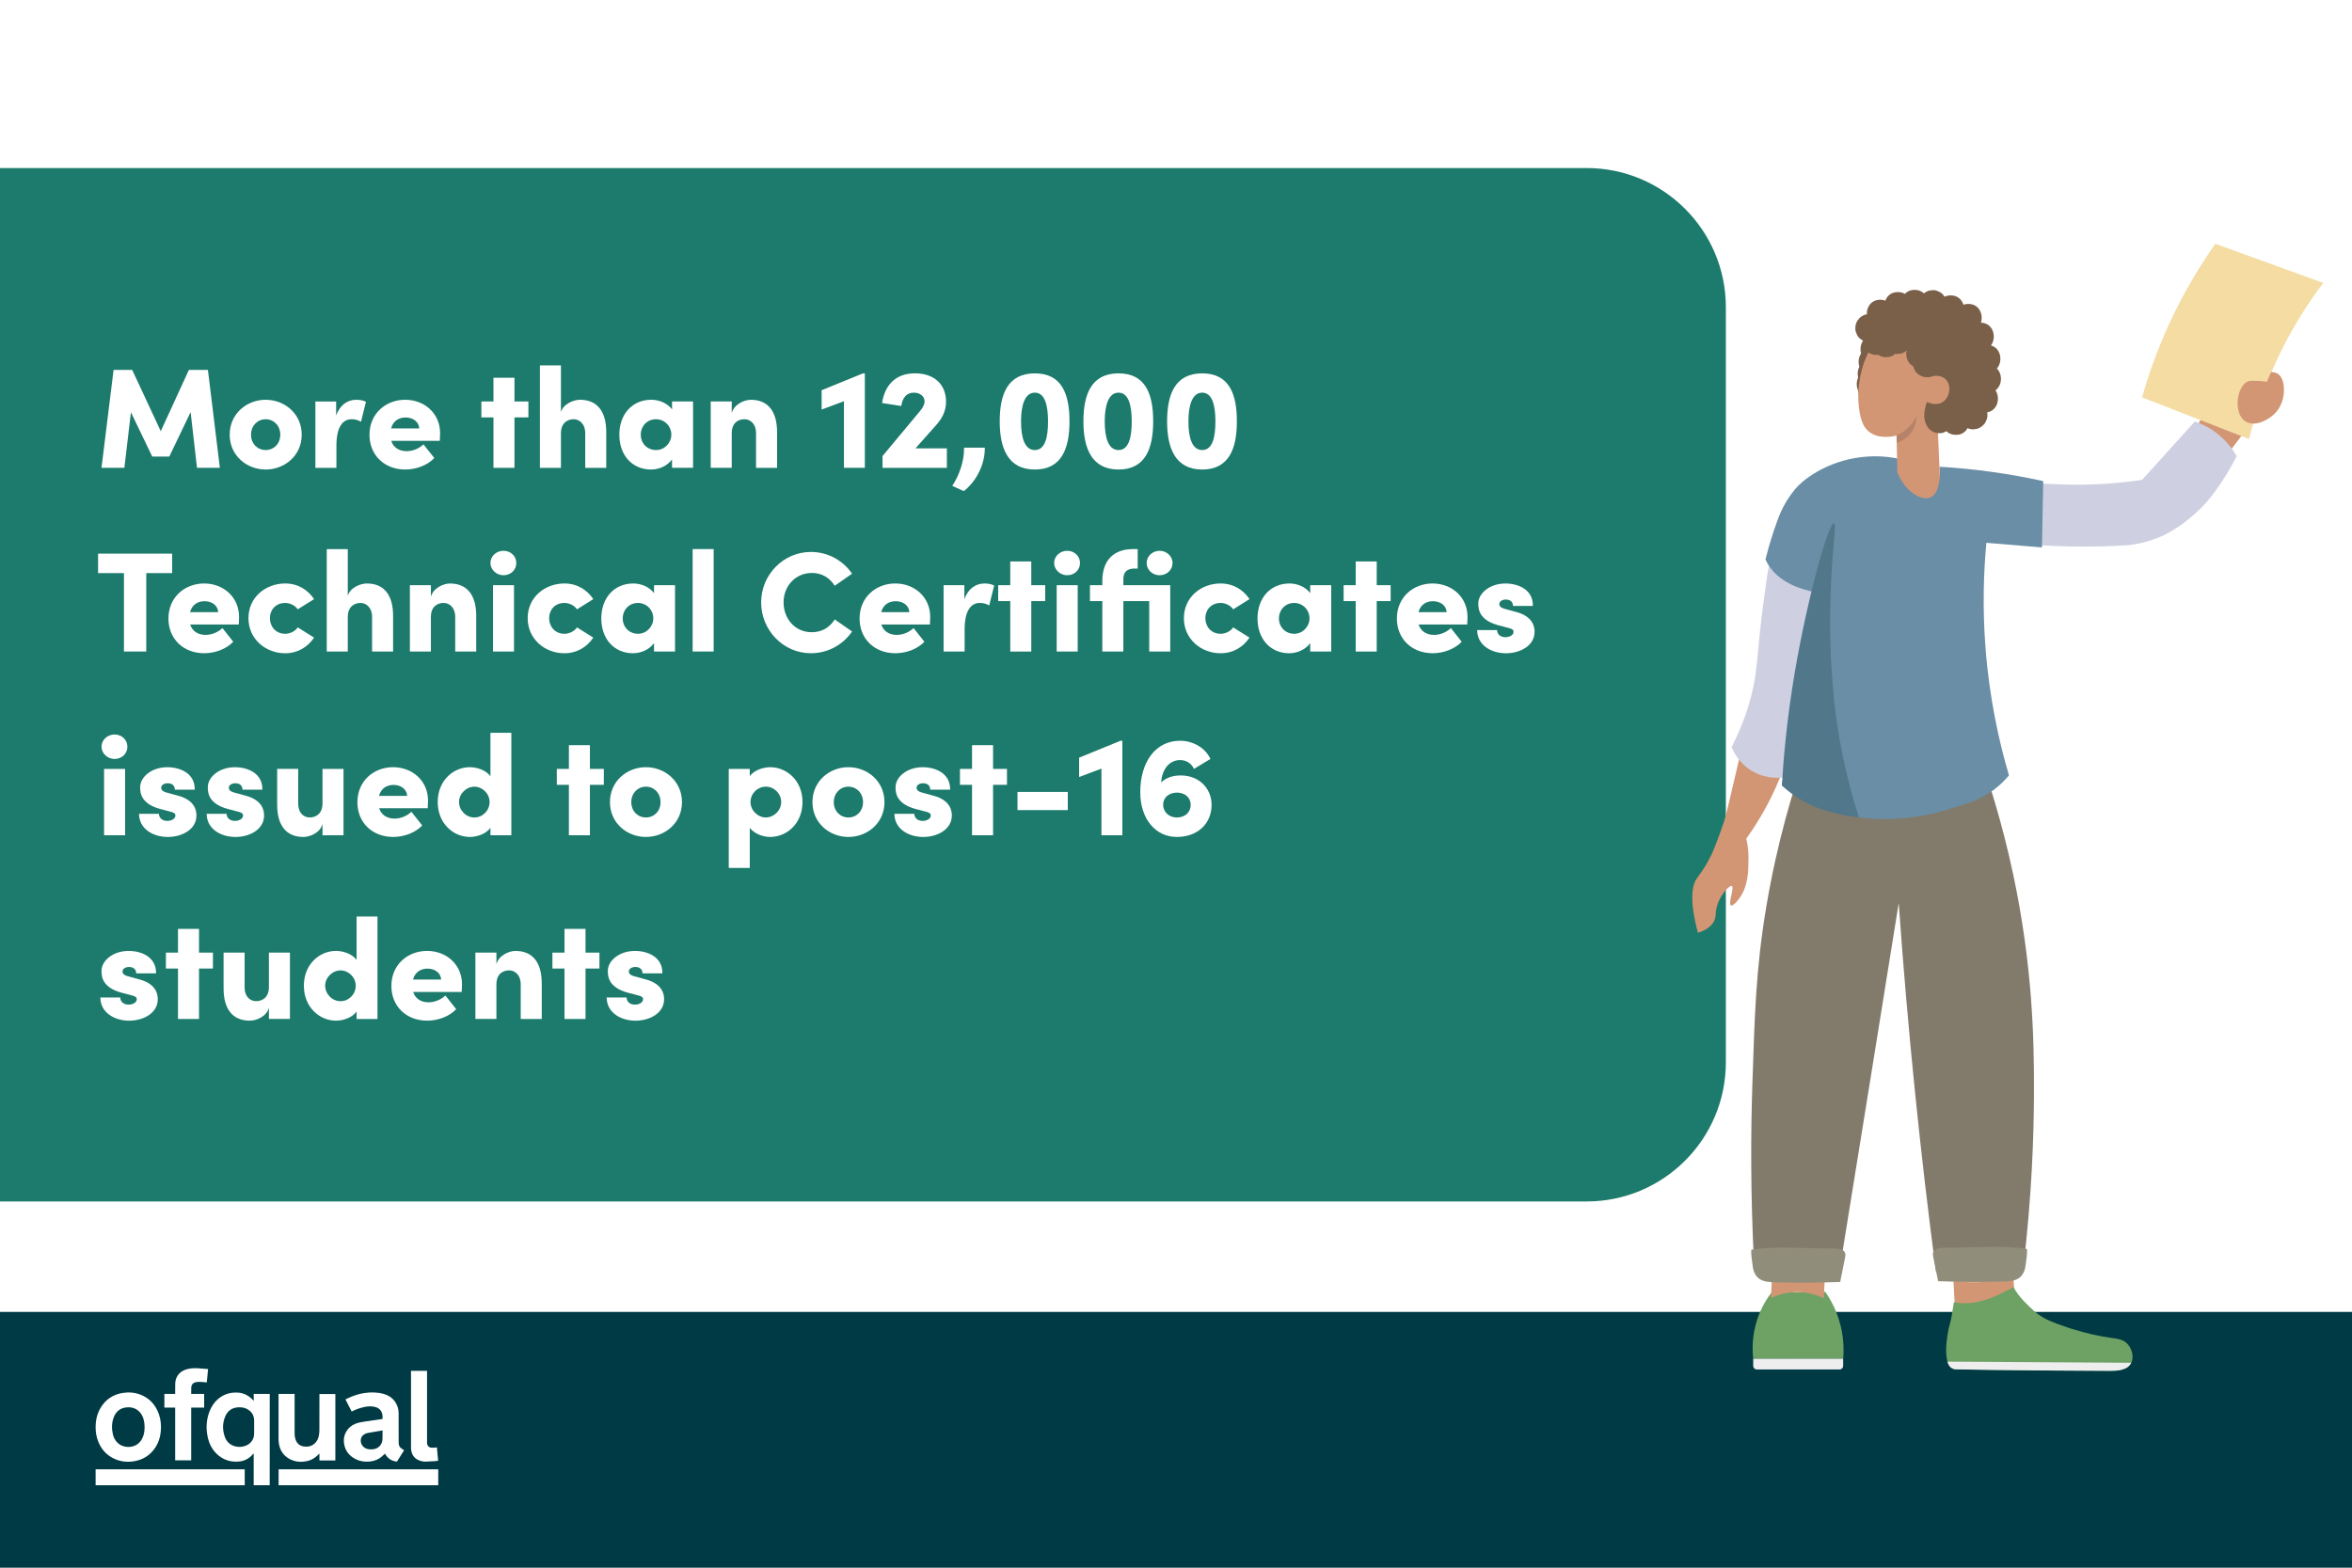 <?xml version="1.0" encoding="UTF-8"?><svg id="Layer_1" xmlns="http://www.w3.org/2000/svg" xmlns:xlink="http://www.w3.org/1999/xlink" viewBox="0 0 960 640"><defs><style>.cls-1{clip-path:url(#clippath);}.cls-2{fill:none;}.cls-2,.cls-3,.cls-4,.cls-5,.cls-6,.cls-7,.cls-8,.cls-9,.cls-10,.cls-11,.cls-12,.cls-13,.cls-14,.cls-15,.cls-16,.cls-17{stroke-width:0px;}.cls-18{clip-path:url(#clippath-1);}.cls-3{fill:#7a5f49;}.cls-4{fill:#827b6c;}.cls-5{fill:#51778b;}.cls-6{fill:#6da264;}.cls-7{fill:#1c7b6c;}.cls-8{fill:#d29674;}.cls-9{fill:#e0e7e0;}.cls-10{fill:#ced0e2;}.cls-11{fill:#b6836a;}.cls-12{fill:#918d7b;}.cls-13{fill:#fff;}.cls-14{fill:#eee;}.cls-15{fill:#f4dca3;}.cls-16{fill:#003b45;}.cls-17{fill:#698ea6;}</style><clipPath id="clippath"><rect class="cls-2" x="690.71" y="99.52" width="257.55" height="460.12"/></clipPath><clipPath id="clippath-1"><rect class="cls-2" x="690.71" y="99.52" width="257.55" height="460.12"/></clipPath></defs><rect class="cls-13" x="-5.22" y="-4.65" width="970.43" height="649.31"/><path class="cls-7" d="m0,68.6h647.61c31.36,0,56.82,25.46,56.82,56.82v308.25c0,31.36-25.46,56.82-56.82,56.82H0V68.6H0Z"/><path class="cls-13" d="m89.75,190.98h-9.34l-2.61-22.74-8.7,18.15h-6.96l-8.7-18.09-2.67,22.68h-9.34l4.93-39.96h7.6l11.66,25,11.48-25h7.77l4.87,39.96Z"/><path class="cls-13" d="m93.75,177.47c0-8.58,6.96-14.27,14.67-14.27s14.73,5.68,14.73,14.27-7.02,14.21-14.73,14.21-14.67-5.68-14.67-14.21Zm20.65,0c0-3.71-2.67-6.32-5.97-6.32s-5.97,2.61-5.97,6.32,2.67,6.26,5.97,6.26,5.97-2.55,5.97-6.26Z"/><path class="cls-13" d="m149.38,164.01l-2.03,8.18c-1.68-.99-3.02-1.04-3.89-1.04-3.36,0-6.15,2.84-6.15,10.85v8.99h-8.58v-27.08h8.47v5.74c1.57-4.47,4.81-6.44,8.12-6.44,1.28,0,2.67.12,4.06.81Z"/><path class="cls-13" d="m179.53,179.96h-19.84c.81,2.61,3.07,4.23,6.32,4.23,2.55,0,5.16-1.16,6.84-2.78l4.41,5.57c-2.67,2.9-7.31,4.7-11.83,4.7-8.58,0-14.62-5.92-14.62-14.15,0-8.82,6.79-14.33,14.56-14.33s14.27,5.45,14.27,13.69c0,.75-.06,1.74-.12,3.07Zm-8.41-5.05c-.12-2.67-2.49-4.47-5.57-4.47-2.55,0-5.05,1.22-5.92,4.47h11.48Z"/><path class="cls-13" d="m215.67,163.9v6.5h-5.68v20.59h-8.58v-20.59h-4.93v-6.5h4.93v-9.69h8.58v9.69h5.68Z"/><path class="cls-13" d="m247.45,176.43v14.56h-8.58v-14.04c0-4.12-2.55-5.8-4.7-5.8-2.32,0-5.22,1.28-5.22,5.8v14.04h-8.58v-41.82h8.58v19.08c.99-3.48,5.34-5.05,7.77-5.05,7.19,0,10.73,4.93,10.73,13.22Z"/><path class="cls-13" d="m274.3,163.9h8.58v27.08h-8.58v-3.42c-1.86,2.55-5.16,4.12-8.58,4.12-7.6,0-12.93-5.74-12.93-14.21s5.34-14.27,13.05-14.27c3.31,0,6.61,1.45,8.47,3.94v-3.25Zm-.29,13.57c0-3.54-2.78-6.32-6.26-6.32-3.65,0-6.21,2.84-6.21,6.32s2.55,6.26,6.26,6.26c3.48,0,6.21-2.96,6.21-6.26Z"/><path class="cls-13" d="m317.17,176.43v14.56h-8.58v-14.04c0-4.18-2.55-5.8-4.7-5.8-2.32,0-5.22,1.22-5.22,5.74v14.09h-8.58v-27.08h8.58v4.7c1.04-3.71,5.28-5.39,7.77-5.39,7.19,0,10.73,4.93,10.73,13.22Z"/><path class="cls-13" d="m352.25,152.41h.75v38.57h-8.53v-27.2l-9.11,3.42v-7.89l16.88-6.9Z"/><path class="cls-13" d="m373.66,183.04h12.82v7.95h-26.27v-4.81l15.08-18.1c1.33-1.51,2.09-3.02,2.09-4.18,0-2.09-1.8-3.6-4.41-3.6-3.02,0-4.64,2.2-5.1,5.45l-7.83-1.22c1.04-7.13,5.39-12.12,13.4-12.12s12.7,4.64,12.7,11.6c0,3.89-1.68,6.9-4.06,9.57l-8.41,9.45Z"/><path class="cls-13" d="m388.68,198.35c2.67-4,4.93-9.92,4.81-15.6h8.47c.12,6.67-3.36,13.69-8.58,17.75l-4.7-2.15Z"/><path class="cls-13" d="m408.05,172.02c0-10.96,3.19-19.6,14.33-19.6s14.15,8.64,14.15,19.6-3.13,19.66-14.15,19.66-14.33-8.76-14.33-19.66Zm19.72,0c0-6.61-1.33-11.72-5.39-11.72s-5.63,5.1-5.63,11.72,1.45,11.71,5.63,11.71,5.39-5.16,5.39-11.71Z"/><path class="cls-13" d="m442.21,172.02c0-10.96,3.19-19.6,14.33-19.6s14.15,8.64,14.15,19.6-3.13,19.66-14.15,19.66-14.33-8.76-14.33-19.66Zm19.72,0c0-6.61-1.33-11.72-5.39-11.72s-5.63,5.1-5.63,11.72,1.45,11.71,5.63,11.71,5.39-5.16,5.39-11.71Z"/><path class="cls-13" d="m476.37,172.02c0-10.96,3.19-19.6,14.33-19.6s14.15,8.64,14.15,19.6-3.13,19.66-14.15,19.66-14.33-8.76-14.33-19.66Zm19.72,0c0-6.61-1.33-11.72-5.39-11.72s-5.63,5.1-5.63,11.72,1.45,11.71,5.63,11.71,5.39-5.16,5.39-11.71Z"/><path class="cls-13" d="m70.26,226.02v7.95h-10.56v32.01h-9.11v-32.01h-10.56v-7.95h30.22Z"/><path class="cls-13" d="m97.47,254.96h-19.84c.81,2.61,3.07,4.23,6.32,4.23,2.55,0,5.16-1.16,6.84-2.78l4.41,5.57c-2.67,2.9-7.31,4.7-11.83,4.7-8.58,0-14.62-5.92-14.62-14.15,0-8.82,6.79-14.33,14.56-14.33s14.27,5.45,14.27,13.69c0,.75-.06,1.74-.12,3.07Zm-8.41-5.05c-.12-2.67-2.49-4.47-5.57-4.47-2.55,0-5.05,1.22-5.92,4.47h11.48Z"/><path class="cls-13" d="m101.41,252.35c0-8.58,7.08-14.15,14.96-14.15,5.22,0,9.22,2.55,11.83,6.38l-6.67,4.18c-1.04-1.62-3.25-2.61-5.1-2.61-3.94,0-6.26,2.84-6.26,6.21s2.32,6.38,6.26,6.38c1.86,0,4.06-.99,5.1-2.61l6.67,4.18c-2.61,3.83-6.61,6.38-11.83,6.38-7.89,0-14.96-5.74-14.96-14.33Z"/><path class="cls-13" d="m160.45,251.43v14.56h-8.58v-14.04c0-4.12-2.55-5.8-4.7-5.8-2.32,0-5.22,1.28-5.22,5.8v14.04h-8.58v-41.82h8.58v19.08c.99-3.48,5.34-5.05,7.77-5.05,7.19,0,10.73,4.93,10.73,13.22Z"/><path class="cls-13" d="m194.38,251.43v14.56h-8.58v-14.04c0-4.18-2.55-5.8-4.7-5.8-2.32,0-5.22,1.22-5.22,5.74v14.09h-8.58v-27.08h8.58v4.7c1.04-3.71,5.28-5.39,7.77-5.39,7.19,0,10.73,4.93,10.73,13.22Z"/><path class="cls-13" d="m200.18,229.85c0-2.84,2.44-4.99,5.34-4.99s5.22,2.15,5.22,4.99-2.32,4.99-5.22,4.99-5.34-2.26-5.34-4.99Zm1.04,36.13v-27.08h8.58v27.08h-8.58Z"/><path class="cls-13" d="m215.38,252.35c0-8.58,7.08-14.15,14.96-14.15,5.22,0,9.22,2.55,11.83,6.38l-6.67,4.18c-1.04-1.62-3.25-2.61-5.1-2.61-3.94,0-6.26,2.84-6.26,6.21s2.32,6.38,6.26,6.38c1.86,0,4.06-.99,5.1-2.61l6.67,4.18c-2.61,3.83-6.61,6.38-11.83,6.38-7.89,0-14.96-5.74-14.96-14.33Z"/><path class="cls-13" d="m266.94,238.9h8.58v27.08h-8.58v-3.42c-1.86,2.55-5.16,4.12-8.58,4.12-7.6,0-12.93-5.74-12.93-14.21s5.34-14.27,13.05-14.27c3.31,0,6.61,1.45,8.47,3.94v-3.25Zm-.29,13.57c0-3.54-2.78-6.32-6.26-6.32-3.65,0-6.21,2.84-6.21,6.32s2.55,6.26,6.26,6.26c3.48,0,6.21-2.96,6.21-6.26Z"/><path class="cls-13" d="m282.71,265.98v-41.82h8.58v41.82h-8.58Z"/><path class="cls-13" d="m310.67,245.92c0-11.25,9.05-20.59,20.3-20.59,7.02,0,13.17,3.54,16.82,8.87l-7.08,4.93c-2.09-3.25-5.16-5.22-9.34-5.22-6.73,0-11.54,5.39-11.54,12.01s4.64,12.18,11.48,12.18c4.23,0,7.31-1.97,9.4-5.22l7.08,4.93c-3.65,5.34-9.8,8.87-16.82,8.87-11.25,0-20.3-9.4-20.3-20.76Z"/><path class="cls-13" d="m379.57,254.96h-19.84c.81,2.61,3.07,4.23,6.32,4.23,2.55,0,5.16-1.16,6.84-2.78l4.41,5.57c-2.67,2.9-7.31,4.7-11.83,4.7-8.58,0-14.62-5.92-14.62-14.15,0-8.82,6.79-14.33,14.56-14.33s14.27,5.45,14.27,13.69c0,.75-.06,1.74-.12,3.07Zm-8.41-5.05c-.12-2.67-2.49-4.47-5.57-4.47-2.55,0-5.05,1.22-5.92,4.47h11.48Z"/><path class="cls-13" d="m405.79,239.01l-2.03,8.18c-1.68-.99-3.02-1.04-3.89-1.04-3.36,0-6.15,2.84-6.15,10.85v8.99h-8.58v-27.08h8.47v5.74c1.57-4.47,4.81-6.44,8.12-6.44,1.28,0,2.67.12,4.06.81Z"/><path class="cls-13" d="m426.61,238.9v6.5h-5.68v20.59h-8.58v-20.59h-4.93v-6.5h4.93v-9.69h8.58v9.69h5.68Z"/><path class="cls-13" d="m430.26,229.85c0-2.84,2.44-4.99,5.34-4.99s5.22,2.15,5.22,4.99-2.32,4.99-5.22,4.99-5.34-2.26-5.34-4.99Zm1.04,36.13v-27.08h8.58v27.08h-8.58Z"/><path class="cls-13" d="m477.65,238.9v27.08h-8.58v-20.59h-10.56v20.59h-8.58v-20.59h-5.05v-6.5h5.05v-1.68c0-8.53,4.7-13.05,12.53-13.05h1.91v7.95h-1.33c-3.31,0-4.52,1.74-4.52,4.23v2.55h19.14Zm-9.63-9.05c0-2.84,2.44-4.99,5.28-4.99s5.28,2.15,5.28,4.99-2.32,4.99-5.28,4.99-5.28-2.26-5.28-4.99Z"/><path class="cls-13" d="m483.22,252.35c0-8.58,7.08-14.15,14.96-14.15,5.22,0,9.22,2.55,11.83,6.38l-6.67,4.18c-1.04-1.62-3.25-2.61-5.1-2.61-3.94,0-6.26,2.84-6.26,6.21s2.32,6.38,6.26,6.38c1.86,0,4.06-.99,5.1-2.61l6.67,4.18c-2.61,3.83-6.61,6.38-11.83,6.38-7.89,0-14.96-5.74-14.96-14.33Z"/><path class="cls-13" d="m534.78,238.9h8.58v27.08h-8.58v-3.42c-1.86,2.55-5.16,4.12-8.58,4.12-7.6,0-12.93-5.74-12.93-14.21s5.34-14.27,13.05-14.27c3.31,0,6.61,1.45,8.47,3.94v-3.25Zm-.29,13.57c0-3.54-2.78-6.32-6.26-6.32-3.65,0-6.21,2.84-6.21,6.32s2.55,6.26,6.26,6.26c3.48,0,6.21-2.96,6.21-6.26Z"/><path class="cls-13" d="m567.61,238.9v6.5h-5.68v20.59h-8.58v-20.59h-4.93v-6.5h4.93v-9.69h8.58v9.69h5.68Z"/><path class="cls-13" d="m598.87,254.96h-19.83c.81,2.61,3.07,4.23,6.32,4.23,2.55,0,5.16-1.16,6.84-2.78l4.41,5.57c-2.67,2.9-7.31,4.7-11.83,4.7-8.58,0-14.62-5.92-14.62-14.15,0-8.82,6.79-14.33,14.56-14.33s14.27,5.45,14.27,13.69c0,.75-.06,1.74-.12,3.07Zm-8.41-5.05c-.12-2.67-2.49-4.47-5.57-4.47-2.55,0-5.05,1.22-5.92,4.47h11.48Z"/><path class="cls-13" d="m602.93,257.23h8.12c0,1.33.99,2.9,3.42,2.9,1.8,0,3.31-.93,3.31-2.2,0-.87-.64-1.28-2.67-1.74l-3.54-.93c-7.95-2.15-8.18-6.67-8.18-8.93,0-4,4.52-8.12,11.08-8.12,5.1,0,11.31,2.38,11.19,9.16h-8.12c0-1.74-1.22-2.61-2.9-2.61-1.45,0-2.67.7-2.67,1.86,0,1.04.93,1.62,2.32,1.97l4.7,1.28c6.79,1.86,7.37,6.15,7.37,8,0,5.97-6.21,8.82-11.66,8.82-6.03,0-11.77-3.31-11.77-9.45Z"/><path class="cls-13" d="m41.44,304.85c0-2.84,2.44-4.99,5.34-4.99s5.22,2.15,5.22,4.99-2.32,4.99-5.22,4.99-5.34-2.26-5.34-4.99Zm1.04,36.13v-27.08h8.58v27.08h-8.58Z"/><path class="cls-13" d="m56.75,332.23h8.12c0,1.33.99,2.9,3.42,2.9,1.8,0,3.31-.93,3.31-2.2,0-.87-.64-1.28-2.67-1.74l-3.54-.93c-7.95-2.15-8.18-6.67-8.18-8.93,0-4,4.52-8.12,11.08-8.12,5.1,0,11.31,2.38,11.19,9.16h-8.12c0-1.74-1.22-2.61-2.9-2.61-1.45,0-2.67.7-2.67,1.86,0,1.04.93,1.62,2.32,1.97l4.7,1.28c6.79,1.86,7.37,6.15,7.37,8,0,5.97-6.21,8.82-11.66,8.82-6.03,0-11.77-3.31-11.77-9.45Z"/><path class="cls-13" d="m84.36,332.23h8.12c0,1.33.99,2.9,3.42,2.9,1.8,0,3.31-.93,3.31-2.2,0-.87-.64-1.28-2.67-1.74l-3.54-.93c-7.95-2.15-8.18-6.67-8.18-8.93,0-4,4.52-8.12,11.08-8.12,5.1,0,11.31,2.38,11.19,9.16h-8.12c0-1.74-1.22-2.61-2.9-2.61-1.45,0-2.67.7-2.67,1.86,0,1.04.93,1.62,2.32,1.97l4.7,1.28c6.79,1.86,7.37,6.15,7.37,8,0,5.97-6.21,8.82-11.66,8.82-6.03,0-11.77-3.31-11.77-9.45Z"/><path class="cls-13" d="m131.63,313.9h8.58v27.08h-8.58v-4.64c-.93,3.77-5.28,5.34-7.77,5.34-7.19,0-10.73-4.87-10.73-13.17v-14.62h8.58v14.09c0,4.18,2.49,5.74,4.7,5.74s5.22-1.22,5.22-5.74v-14.09Z"/><path class="cls-13" d="m174.6,329.96h-19.84c.81,2.61,3.07,4.23,6.32,4.23,2.55,0,5.16-1.16,6.84-2.78l4.41,5.57c-2.67,2.9-7.31,4.7-11.83,4.7-8.58,0-14.62-5.92-14.62-14.15,0-8.82,6.79-14.33,14.56-14.33s14.27,5.45,14.27,13.69c0,.75-.06,1.74-.12,3.07Zm-8.41-5.05c-.12-2.67-2.49-4.47-5.57-4.47-2.55,0-5.05,1.22-5.92,4.47h11.48Z"/><path class="cls-13" d="m200.18,299.17h8.53v41.82h-8.53v-3.02c-1.97,2.61-5.63,3.71-8.41,3.71-6.73,0-13.11-5.51-13.11-14.27s6.38-14.21,13.11-14.21c2.78,0,6.44,1.1,8.41,3.65v-17.69Zm-.35,28.25c0-3.48-2.96-6.26-6.21-6.26s-6.26,2.84-6.26,6.26,2.9,6.32,6.26,6.32,6.21-2.84,6.21-6.32Z"/><path class="cls-13" d="m246.46,313.9v6.5h-5.68v20.59h-8.58v-20.59h-4.93v-6.5h4.93v-9.69h8.58v9.69h5.68Z"/><path class="cls-13" d="m248.96,327.47c0-8.58,6.96-14.27,14.67-14.27s14.73,5.68,14.73,14.27-7.02,14.21-14.73,14.21-14.67-5.68-14.67-14.21Zm20.65,0c0-3.71-2.67-6.32-5.97-6.32s-5.97,2.61-5.97,6.32,2.67,6.26,5.97,6.26,5.97-2.55,5.97-6.26Z"/><path class="cls-13" d="m327.55,327.41c0,8.76-6.38,14.27-13.17,14.27-2.78,0-6.38-1.16-8.35-3.71v16.36h-8.58v-40.42h8.58v2.9c1.97-2.49,5.57-3.6,8.35-3.6,6.79,0,13.17,5.51,13.17,14.21Zm-8.7,0c0-3.42-2.9-6.26-6.26-6.26s-6.26,2.78-6.26,6.26,3.02,6.32,6.26,6.32,6.26-2.84,6.26-6.32Z"/><path class="cls-13" d="m331.61,327.47c0-8.58,6.96-14.27,14.67-14.27s14.73,5.68,14.73,14.27-7.02,14.21-14.73,14.21-14.67-5.68-14.67-14.21Zm20.65,0c0-3.71-2.67-6.32-5.97-6.32s-5.97,2.61-5.97,6.32,2.67,6.26,5.97,6.26,5.97-2.55,5.97-6.26Z"/><path class="cls-13" d="m365.07,332.23h8.12c0,1.33.99,2.9,3.42,2.9,1.8,0,3.31-.93,3.31-2.2,0-.87-.64-1.28-2.67-1.74l-3.54-.93c-7.95-2.15-8.18-6.67-8.18-8.93,0-4,4.52-8.12,11.08-8.12,5.1,0,11.31,2.38,11.19,9.16h-8.12c0-1.74-1.22-2.61-2.9-2.61-1.45,0-2.67.7-2.67,1.86,0,1.04.93,1.62,2.32,1.97l4.7,1.28c6.79,1.86,7.37,6.15,7.37,8,0,5.97-6.21,8.82-11.66,8.82-6.03,0-11.77-3.31-11.77-9.45Z"/><path class="cls-13" d="m411.01,313.9v6.5h-5.68v20.59h-8.58v-20.59h-4.93v-6.5h4.93v-9.69h8.58v9.69h5.68Z"/><path class="cls-13" d="m415.3,330.72v-7.42h20.53v7.42h-20.53Z"/><path class="cls-13" d="m457.35,302.41h.75v38.57h-8.53v-27.2l-9.11,3.42v-7.89l16.88-6.9Z"/><path class="cls-13" d="m494.53,328.57c0,7.6-5.63,13.11-14.21,13.11s-14.91-7.25-14.91-18.27c0-12.12,6.09-21,16.24-21,5.16,0,10.21,2.73,12.41,7.42l-6.73,4.06c-.99-2.26-3.25-3.6-5.57-3.6-4.47,0-7.42,3.65-7.83,9.11,1.8-1.68,4.41-2.84,7.95-2.84,7.66,0,12.64,5.39,12.64,12.01Zm-8.53,0c0-2.9-2.26-4.93-5.51-4.99-3.42,0-5.74,2.03-5.74,4.93s2.26,5.22,5.63,5.22,5.63-2.2,5.63-5.16Z"/><path class="cls-13" d="m40.97,407.23h8.12c0,1.33.99,2.9,3.42,2.9,1.8,0,3.31-.93,3.31-2.2,0-.87-.64-1.28-2.67-1.74l-3.54-.93c-7.95-2.15-8.18-6.67-8.18-8.93,0-4,4.52-8.12,11.08-8.12,5.1,0,11.31,2.38,11.19,9.16h-8.12c0-1.74-1.22-2.61-2.9-2.61-1.45,0-2.67.7-2.67,1.86,0,1.04.93,1.62,2.32,1.97l4.7,1.28c6.79,1.86,7.37,6.15,7.37,8,0,5.97-6.21,8.82-11.66,8.82-6.03,0-11.77-3.31-11.77-9.45Z"/><path class="cls-13" d="m86.91,388.9v6.5h-5.68v20.59h-8.58v-20.59h-4.93v-6.5h4.93v-9.69h8.58v9.69h5.68Z"/><path class="cls-13" d="m109.76,388.9h8.58v27.08h-8.58v-4.64c-.93,3.77-5.28,5.34-7.77,5.34-7.19,0-10.73-4.87-10.73-13.17v-14.62h8.58v14.09c0,4.18,2.49,5.74,4.7,5.74s5.22-1.22,5.22-5.74v-14.09Z"/><path class="cls-13" d="m145.55,374.17h8.53v41.82h-8.53v-3.02c-1.97,2.61-5.63,3.71-8.41,3.71-6.73,0-13.11-5.51-13.11-14.27s6.38-14.21,13.11-14.21c2.78,0,6.44,1.1,8.41,3.65v-17.69Zm-.35,28.25c0-3.48-2.96-6.26-6.21-6.26s-6.26,2.84-6.26,6.26,2.9,6.32,6.26,6.32,6.21-2.84,6.21-6.32Z"/><path class="cls-13" d="m188.47,404.96h-19.84c.81,2.61,3.07,4.23,6.32,4.23,2.55,0,5.16-1.16,6.84-2.78l4.41,5.57c-2.67,2.9-7.31,4.7-11.83,4.7-8.58,0-14.62-5.92-14.62-14.15,0-8.82,6.79-14.33,14.56-14.33s14.27,5.45,14.27,13.69c0,.75-.06,1.74-.12,3.07Zm-8.41-5.05c-.12-2.67-2.49-4.47-5.57-4.47-2.55,0-5.05,1.22-5.92,4.47h11.48Z"/><path class="cls-13" d="m221.12,401.43v14.56h-8.58v-14.04c0-4.18-2.55-5.8-4.7-5.8-2.32,0-5.22,1.22-5.22,5.74v14.09h-8.58v-27.08h8.58v4.7c1.04-3.71,5.28-5.39,7.77-5.39,7.19,0,10.73,4.93,10.73,13.22Z"/><path class="cls-13" d="m244.67,388.9v6.5h-5.68v20.59h-8.58v-20.59h-4.93v-6.5h4.93v-9.69h8.58v9.69h5.68Z"/><path class="cls-13" d="m247.63,407.23h8.12c0,1.33.99,2.9,3.42,2.9,1.8,0,3.31-.93,3.31-2.2,0-.87-.64-1.28-2.67-1.74l-3.54-.93c-7.95-2.15-8.18-6.67-8.18-8.93,0-4,4.52-8.12,11.08-8.12,5.1,0,11.31,2.38,11.19,9.16h-8.12c0-1.74-1.22-2.61-2.9-2.61-1.45,0-2.67.7-2.67,1.86,0,1.04.93,1.62,2.32,1.97l4.7,1.28c6.79,1.86,7.37,6.15,7.37,8,0,5.97-6.21,8.82-11.66,8.82-6.03,0-11.77-3.31-11.77-9.45Z"/><rect class="cls-16" x="0" y="535.58" width="960" height="105.42"/><g id="Logo_3c"><path class="cls-13" d="m110.07,606.34h-6.52v-13.01c-.16.18-.28.3-.4.42-1.45,1.66-3.27,2.67-5.47,2.89-3.54.36-6.65-.63-9.23-3.11-2.02-1.96-3.17-4.38-3.72-7.11-.69-3.33-.51-6.63.65-9.86.75-2.06,1.86-3.86,3.51-5.31,1.92-1.7,4.18-2.61,6.73-2.73,1.58-.08,3.11.08,4.57.77,1.21.57,2.24,1.35,3.13,2.36.06.08.14.14.24.24v-2.83h6.54c-.02,12.42-.02,24.85-.02,37.27Zm-6.34-23.74c0-.93.02-1.86,0-2.79-.04-1.74-.77-3.17-2.2-4.18-1.25-.89-2.67-1.17-4.18-1.11-2.55.12-4.4,1.35-5.39,3.68-1.21,2.79-1.19,5.68-.14,8.52.61,1.64,1.74,2.85,3.37,3.49,1.33.53,2.71.59,4.1.3,2.77-.57,4.5-2.75,4.44-5.39,0-.83,0-1.68,0-2.53Z"/><path class="cls-13" d="m39.03,582.61c0-2.83.61-5.51,2.08-7.96,2.04-3.37,5.05-5.35,8.93-5.98,2.46-.4,4.89-.22,7.23.67,3.78,1.45,6.24,4.18,7.58,7.98.79,2.24.99,4.55.79,6.91-.22,2.48-.95,4.81-2.36,6.89-1.98,2.91-4.71,4.69-8.16,5.35-2.75.53-5.43.34-8.04-.75-3.49-1.47-5.84-4.06-7.13-7.62-.57-1.54-.85-3.15-.91-4.79v-.71Zm19.98-.12c0-.85-.08-1.82-.32-2.75-.34-1.39-.95-2.67-2.04-3.64-1.68-1.52-3.68-1.84-5.82-1.41-2.18.44-3.62,1.86-4.4,3.9-.87,2.26-.89,4.61-.36,6.95.32,1.37.95,2.59,2,3.56,1.05.97,2.3,1.45,3.72,1.58,2.85.22,5.19-1.07,6.36-3.64.67-1.39.87-2.89.87-4.55Z"/><path class="cls-13" d="m178.87,599.84v6.5h-65.15v-6.5h65.15Z"/><path class="cls-13" d="m164.94,592.04c-.32.51-.63,1.01-.95,1.52-.63.99-1.25,1.96-1.86,2.95-.08.14-.18.18-.34.16-1.96-.24-3.45-1.23-4.48-2.93-.08-.12-.14-.24-.18-.28-.32.28-.65.57-.95.85-1.49,1.45-3.31,2.16-5.37,2.36-2,.18-3.92-.1-5.72-1.03-2.2-1.13-3.8-2.83-4.44-5.27-.65-2.48-.3-4.85,1.35-6.91,1.11-1.35,2.57-2.18,4.24-2.61,1.05-.26,2.14-.42,3.21-.59,2.22-.34,4.44-.65,6.67-.97.22-2.04-.42-4.16-2.79-4.85-1.54-.44-3.09-.38-4.65-.04-1.72.38-3.35.95-4.91,1.74-.06.04-.14.06-.24.1-.85-1.64-1.68-3.27-2.53-4.93.36-.18.71-.36,1.07-.53,2.1-.97,4.26-1.72,6.57-2.06,2.69-.42,5.37-.38,8.02.36,2.44.71,4.3,2.18,5.35,4.55.51,1.13.69,2.34.69,3.58.02,3.94.02,7.88.02,11.8,0,1.07.38,1.9,1.31,2.44.3.22.61.4.91.59Zm-8.77-8.06h-.12c-1.62.28-3.23.55-4.85.83-.71.12-1.43.2-2.1.53-.71.34-1.31.81-1.62,1.56-.73,1.78.26,3.86,2.12,4.52.91.32,1.86.34,2.79.22,2.04-.26,3.58-1.84,3.7-3.88.06-1.07.04-2.12.04-3.19.04-.22.04-.4.04-.59Z"/><path class="cls-13" d="m113.71,569.07h6.54v16.02c0,.97.12,1.94.48,2.85.59,1.45,1.66,2.32,3.19,2.57,1.62.26,3.13-.04,4.4-1.11.99-.83,1.54-1.94,1.8-3.19.14-.71.24-1.45.24-2.18.02-4.87.02-9.74.02-14.6v-.32h6.5v27.11h-6.5v-2.79c-.2.18-.36.34-.53.48-1.17,1.13-2.46,2.06-4.06,2.46-2.93.73-5.74.51-8.32-1.19-2-1.31-3.13-3.23-3.58-5.53-.14-.75-.2-1.52-.2-2.28-.02-5.98,0-11.98,0-17.96,0-.12,0-.22,0-.32Z"/><path class="cls-13" d="m39.03,599.84h60.86v6.5h-60.86v-6.5Z"/><path class="cls-13" d="m78.06,569.05h5.27v5.6h-5.29v21.53h-6.54v-21.53h-4.4v-5.6h4.4v-.32c0-1.29-.02-2.59.02-3.88.04-1.58.55-2.97,1.66-4.12.91-.93,2.02-1.47,3.27-1.8,1.41-.36,2.87-.42,4.32-.34,1.31.08,2.65.2,3.96.3.06,0,.12.02.2.04-.18,1.8-.34,3.6-.53,5.43-.26-.02-.51-.06-.77-.08-1.11-.1-2.2-.2-3.31-.08-.89.1-1.66.44-2.04,1.29-.14.28-.2.63-.22.95-.04.81-.02,1.62-.02,2.42,0,.08.02.12.02.18Z"/><path class="cls-13" d="m167.76,559.64h6.54v29.29c0,.32.06.67.18.97.3.79.99,1.09,1.78,1.13.61.02,1.21-.06,1.8-.1.08,0,.16-.02.26-.04.16,1.82.34,3.64.51,5.45-.42.06-.83.14-1.23.16-1.29.08-2.59.16-3.86.2-.99.02-1.96-.18-2.87-.59-1.74-.75-2.71-2.1-3.01-3.96-.08-.46-.1-.95-.1-1.41v-30.79c0-.1,0-.2,0-.32Z"/></g><g id="non_binary_student_teenager_student_boy_male_sixth_former_celebrating"><g class="cls-1"><g class="cls-18"><path class="cls-6" d="m745.03,527.41c1.8,2.59,4.05,6.44,5.6,11.49,2.03,6.57,1.99,12.28,1.69,15.85-12.24,0-24.47-.01-36.71-.02-.39-3.42-.6-9.35,1.66-16.16,1.61-4.84,3.92-8.47,5.72-10.85,7.35-.1,14.69-.2,22.04-.31"/><path class="cls-8" d="m806.35,523.51c-3.06.08-6.15-.31-9.06-1.22l-1.02-19.22,24.3-4.8,1.23,22.75c-.57.14-1.15.27-1.71.39-4.53.99-9.1,1.99-13.74,2.11"/><path class="cls-8" d="m806.35,523.51c4.64-.12,9.2-1.11,13.74-2.1.57-.13,1.15-.25,1.71-.39l1.22,22.55-24.75-2.85-.97-18.43c2.91.92,6,1.3,9.06,1.22"/><path class="cls-6" d="m795.71,541.11c.77-2.59,1.32-6.38,1.78-9.45,8.87,1.56,16.69-1.94,24.35-6.23,1.99,4.06,6.82,8.32,8.14,9.54.28.3.61.56.94.81.61.51,1.27,1.01,1.98,1.42.7.51,1.46.96,2.26,1.32.71.4,1.46.7,2.21,1.01.8.35,1.6.65,2.4.96.75.3,1.56.55,2.31.8.66.25,1.32.5,1.98.7.1.05.19.05.28.1.75.25,1.51.5,2.31.7,5,1.55,10.09,2.69,15.23,3.42,1.6.19,3.25.44,4.76,1.14,2.78,1.36,4.56,5.39,3.47,8.57-1.24,3.59-5.96,3.73-8.83,3.7-20,0-42.93-.24-62.93-.61-6.37-.11-3.41-15.29-2.65-17.91"/><path class="cls-14" d="m869.87,556.34c-1.47,3.12-5.84,3.3-8.58,3.3-20.02-.05-42.96-.24-62.97-.61-1.44-.03-3-1.02-3.41-3.15l74.96.47Z"/><path class="cls-4" d="m821.66,356.78c-4.56-21.46-10.22-39.02-14.77-51.52-23.33.91-46.65,1.81-69.97,2.72-5.09,14.54-11.59,35.95-16.04,62.52-4.23,25.29-4.71,44.51-5.62,71.97-.64,19.35-.82,44.32.68,73.53,2.85,1.61,8.27,4.16,15.5,4.54,9.74.52,16.97-3.18,19.86-4.87,3.91-24.15,8.31-51.35,12.2-75.51,3.58-22.21,7.93-49.3,11.49-71.51,1.77,25.16,3.98,50.98,6.67,77.44,2.54,24.98,5.4,49.32,8.52,73,2.99,1.45,9.37,4.06,17.79,3.71,8.75-.37,15.07-3.76,17.9-5.51,3.45-29.15,4.29-53.65,4.33-71.57.05-21.44-.52-51.24-8.52-88.93"/><path class="cls-8" d="m693,380.8c2.25-.69,5.07-1.97,6.5-4.54,1.1-1.97.5-3.12,1.2-5.91,1.28-5.11,5.24-9.04,6.18-8.64,1.12.48-1.69,7.34-.34,7.92.7.3,2.1-1.28,2.51-1.75,4.08-4.67,4.47-10.82,4.54-13.9.05-2.22.23-4.95-.18-8.08-.19-1.43-.43-2.64-.64-3.53,6.09-8.48,9.99-16.2,12.45-21.84,3.03-6.95,8.34-19.45,6.82-31.94-.33-2.74-.94-4.98-1.22-6.03-1.2-4.41-4.67-14.66-7.96-14.58-2.07.05-3.65,4.2-6.34,14.42-4.77,18.06-11.07,47.6-12.82,52.95-1.52,4.66-3.2,8.85-3.2,8.85,0,0,0,0,0,0-.67,1.69-1.18,3.15-1.91,4.61-1.47,2.93-2.09,4.45-5.91,9.68-2,2.74-3.29,8.57.34,22.29"/><path class="cls-10" d="m722.28,229.59c-.62,2.77-1.1,6.2-2.06,13.07-3.38,24.26-2.46,29.68-5.37,41.19-1.26,4.96-3.56,12.39-8.08,21.14.61,1.52,2.85,6.62,8.6,9.91,5.84,3.35,11.47,2.64,13.08,2.38,11.76-12.02,15.68-22.85,17.07-30.59,2.01-11.2.86-27.92-.16-42.86-.14-1.97-.47-7.87.85-15.56.11-.66.24-1.28.39-1.93,1.45-6.28,5.36-16.65,17.81-27.52-2.77-3.09-5.54-6.19-8.3-9.28-4.32.52-10.88,1.97-17.1,6.46-11.15,8.06-14.11,21.94-16.73,33.58"/><path class="cls-3" d="m770.14,144.29c.91-3.29-.84-7.42-5.26-7.42-.32,0-.61.03-.9.07-1.21-1.26-2.1-2.09-2.42-2.38-.27,1.19-.57,2.6-.88,4.18-1.23,1.51-1.58,3.67-1.05,5.55-1.04,1.54-1.27,3.61-.71,5.4-.7,1.34-.87,2.97-.5,4.45,0,.02,0,.05,0,.07-.73,1.59-.75,3.52-.06,5.13.06.47.13.92.24,1.35,1.95,8.08,10.84,12.62,15.66,14.59,1.32-1.84,2.16-3.65,2.7-5.33,2.94-9.14-1.82-18.75-6.82-25.67"/><path class="cls-8" d="m897.14,173.29l5.6-10.23c.83-.16,5.24-.92,9.36,1.93,4.89,3.39,5.24,9,5.27,9.66-3.17,4.19-6.34,8.38-9.52,12.57-3.57-4.64-7.15-9.29-10.72-13.93"/><path class="cls-10" d="m828.57,222.29c2.26.2,8.74.67,17.22.82,8.99.15,16.78-.14,22.99-.54,7.87-.96,13.25-3.39,16.22-5,2.81-1.53,5.32-3.35,6.08-3.9,0,0,3.74-2.73,7.23-6.19,7.68-7.62,13.88-19.77,14.63-21.25-1.45-2.53-4.19-6.55-8.93-9.97-3.01-2.17-5.91-3.44-8.13-4.21-7.18,7.95-14.37,15.89-21.55,23.84-5.53.83-13.82,1.81-23.99,1.97-5.84.09-9.71-.13-17.92-.47-7.11-.3-17.36-.69-30.01-1.03-3.1,6.83-6.2,13.67-9.3,20.5,14.58,3.14,26.68,4.65,35.48,5.43"/><path class="cls-9" d="m763.91,186.31c6.5.22,27.97,1.68,38.12,16.96,1.36,2.04,2.43,4.12,3.26,6.27,3.7,9.58,2.09,18.27,1.69,20.84-1.22,7.67-1.32,23.78,3.82,61.2-2.74,5.93-7.43,13.03-15.29,17.97-4.92,3.09-9.46,4.31-14.04,5.54-8.89,2.39-16.54,2.75-21.7,2.66,1.38-43.81,2.76-87.62,4.14-131.43"/><path class="cls-17" d="m796.5,199.32c10,12.63.2,31.27-1.83,53.44-1.52,16.62,1.13,39.95,19.32,69.5-8.45,4.86-16.07,7.49-21.52,8.97-17.07,4.64-30.64,2.91-33.72,2.47-7.44-1.05-12.67-2.91-13.98-3.39-7.84-2.86-13.68-6.74-17.47-9.68,4.67-26.27,9.33-52.53,14-78.8-5.64-1.04-15.35-3.8-19.92-11.89-.28-.5-.55-1.02-.79-1.57,1.68-6.61,3.38-11.72,4.64-15.21,1.01-2.79,2.01-5.26,3.7-8.12,0,0,1.59-2.69,3.48-4.99,4.68-5.72,15.71-12.67,29.6-13.65,6.56-.46,11.49.58,12.64.81,8.19,1.62,17.24,6.31,21.84,12.11"/><path class="cls-5" d="m727.3,320.64c.65-11.1,2.04-27.22,5.31-46.46,5.19-30.51,13.8-61,15.93-60.59,1.2.23-.79,9.91-1.4,29.73-.91,29.6,2.38,50.47,3.14,55.14,1.46,9,3.96,21.13,8.45,35.24-3.38-.35-6.14-.9-8.1-1.35-4.24-.98-10.85-2.58-17.69-7.19-2.53-1.71-4.43-3.37-5.65-4.53"/><path class="cls-17" d="m794.75,212.28c.45,13.77-.76,30.44-.76,30.44-.99,12.39-1.25,18.16-.9,25.49.31,2.63.53,5.36.61,8.17.71,22.35-6.65,41.12-13.98,54.35,8.58.56,25.24.23,37.18-10.91,1.05-.98,2.09-2.07,3.09-3.27-4.13-14-8.02-31.65-9.59-52.22-1.23-16.11-.78-30.54.36-42.73,7.56.63,15.12,1.25,22.69,1.88.17-9.02.34-18.04.52-27.06-6.45-1.43-13.44-2.72-20.95-3.77-7.59-1.05-14.75-1.72-21.4-2.1.2,1.95.17,3.52.11,4.56-.18,3.17-.51,4.43-.13,6.56.39,2.14,2.86,1.82,3.15,10.61"/><path class="cls-8" d="m774.42,192.79c-.1-5-.2-9.99-.31-14.99-1.26.32-7.37,1.76-11.49-1.76-1.65-1.41-2.82-3.47-3.58-7.65-2.06-11.38,2.07-21.17,2.43-22.01,2.29-5.26,8.18-18.76,21.38-20.89,9.97-1.61,17.69,4.3,18.89,5.25,6.72,5.31,10.25,13.72,9.61,21.85-.85,10.72-8.95,20.16-20.36,23.52.26,5.96.51,11.92.77,17.87,0,.33-.1,7.4-3.76,9.05-3.5,1.57-10.19-1.85-13.58-10.24"/><path class="cls-3" d="m815.05,150.46c2.52-2.84,1.73-8.29-2.41-9.44,2.4-3.23,1.05-9.12-4.09-9.3,1.06-3.32-.66-7.65-5.18-7.65-.74,0-1.39.12-1.98.33-.64-2.09-2.36-3.81-5.2-3.81-.96,0-1.8.2-2.51.54-.21-.36-.44-.71-.76-1.01-.52-.56-1.13-.95-1.83-1.18-.68-.36-1.41-.52-2.19-.49-.5.07-1.01.14-1.51.2-.79.22-1.49.6-2.11,1.11-.9-.87-2.16-1.43-3.78-1.43-1.75,0-3.08.65-3.99,1.64-.78-.46-1.73-.74-2.86-.74-2.7,0-4.4,1.55-5.12,3.5-.61-.23-1.3-.36-2.07-.36-3.78,0-5.61,3.04-5.49,5.97-.17.02-.34.05-.51.07-.96.27-1.8.76-2.51,1.46-.3.38-.59.77-.89,1.15-.51.89-.77,1.85-.78,2.87v.11c-.03.78.13,1.51.49,2.19.23.71.62,1.32,1.18,1.83.41.44.9.75,1.42.98.01.07.03.13.05.2,0,2.85,1.83,5.69,5.5,5.69.24,0,.47-.01.7-.04.84.6,1.92.98,3.24.98,1.59,0,2.83-.54,3.73-1.38.28.04.56.06.86.06,1.6,0,2.85-.55,3.75-1.4-.51,2.44.39,5.21,2.71,6.42.08.33.19.65.35.96.23.71.62,1.32,1.18,1.83.52.55,1.13.95,1.83,1.18.68.36,1.41.52,2.19.49.2-.03.41-.05.61-.08.12.05.24.1.34.14,2.42-1.05,5.06-.77,6.65.71,2.59,2.41,1.87,7.47-1.16,9.4-2.79,1.77-6.22.03-6.38-.05-.18.43-2.13,5.4-.41,8.9.28.82.73,1.55,1.34,2.17.38.3.77.59,1.15.89.89.51,1.85.77,2.87.78h.11c.78.03,1.51-.13,2.19-.49.23-.08.43-.19.64-.3.02,0,.04,0,.06,0,.91.89,2.18,1.47,3.84,1.47,2.34,0,3.93-1.16,4.77-2.74.72.32,1.49.49,2.3.49.51-.07,1.01-.14,1.51-.2.96-.27,1.8-.76,2.51-1.46.04-.04.08-.08.11-.11.55-.52.95-1.13,1.18-1.83.36-.68.52-1.41.49-2.19.01-.4-.02-.78-.1-1.14,4.32-.75,5.46-5.92,3.41-9,2.76-2.02,2.95-6.56.55-8.91"/><path class="cls-15" d="m948.26,115.51c-14.67-5.33-29.34-10.66-44.01-15.99-6.09,8.61-12.78,19.49-18.83,32.63-5.05,10.96-8.58,21.18-11.1,30.07,14.55,5.68,29.1,11.35,43.65,17.03,2.21-9.04,5.65-19.97,11.13-31.82,6.15-13.29,13.1-23.92,19.16-31.93"/><path class="cls-8" d="m925.29,155.86c-1.16-.18-2.88-.39-4.98-.4-1.37,0-2.05-.02-2.55.15-2.8.93-4.28,5.09-4.43,8.18-.04.88-.28,5.9,3.03,8.15,3.72,2.53,9.19-.27,11.93-2.91,3.81-3.67,3.93-8.55,3.93-9.47,0-1.45.01-5.39-2.58-6.99-.96-.59-1.98-.68-2.67-.66-.33.68-.66,1.4-.98,2.17-.26.61-.49,1.21-.7,1.79"/><path class="cls-8" d="m745.3,510.79c-.29,6.41-.59,12.81-.88,19.22-1.96-.96-5.79-2.51-10.86-2.51-4.95,0-8.72,1.49-10.68,2.42.13-2.57.23-5.17.3-7.81.03-1.07.06-2.14.08-3.2.16-.72.32-1.45.48-2.17-.07-.54-.15-1.07-.24-1.58,7.26-1.46,14.53-2.91,21.79-4.36"/><path class="cls-12" d="m826.85,516.03c-.22,2.17-.89,4.46-2.85,5.78-1.79,1.2-4.25,1.32-6.55,1.38-8.78.23-17.58.18-26.38-.15-.66-3.28-1.32-6.56-1.98-9.84-.14-.71-.28-1.46,0-2.12.65-1.5,2.96-1.71,4.84-1.69,10.68.11,22.89-1.19,33.42.49.18,1.92-.3,4.18-.5,6.15"/><path class="cls-12" d="m715.31,516.35c.22,2.17.89,4.46,2.85,5.78,1.79,1.2,4.25,1.32,6.55,1.38,8.78.23,17.58.18,26.38-.15.66-3.28,1.32-6.56,1.98-9.84.14-.71.28-1.46,0-2.12-.65-1.5-2.96-1.71-4.84-1.69-10.68.11-22.89-1.19-33.42.49-.18,1.92.3,4.18.5,6.15"/><path class="cls-14" d="m750.9,559.07h-33.88c-.78,0-1.42-.63-1.42-1.42v-2.94h36.71v2.94c0,.78-.63,1.42-1.42,1.42"/><path class="cls-11" d="m774.11,177.8c.02,1,.04,1.99.06,2.99.95-.29,3.85-1.33,5.99-4.31,1.99-2.77,2.15-5.6,2.17-6.63-.78,1.54-2.25,3.9-4.86,5.92-1.19.92-2.35,1.57-3.35,2.03"/></g></g></g></svg>